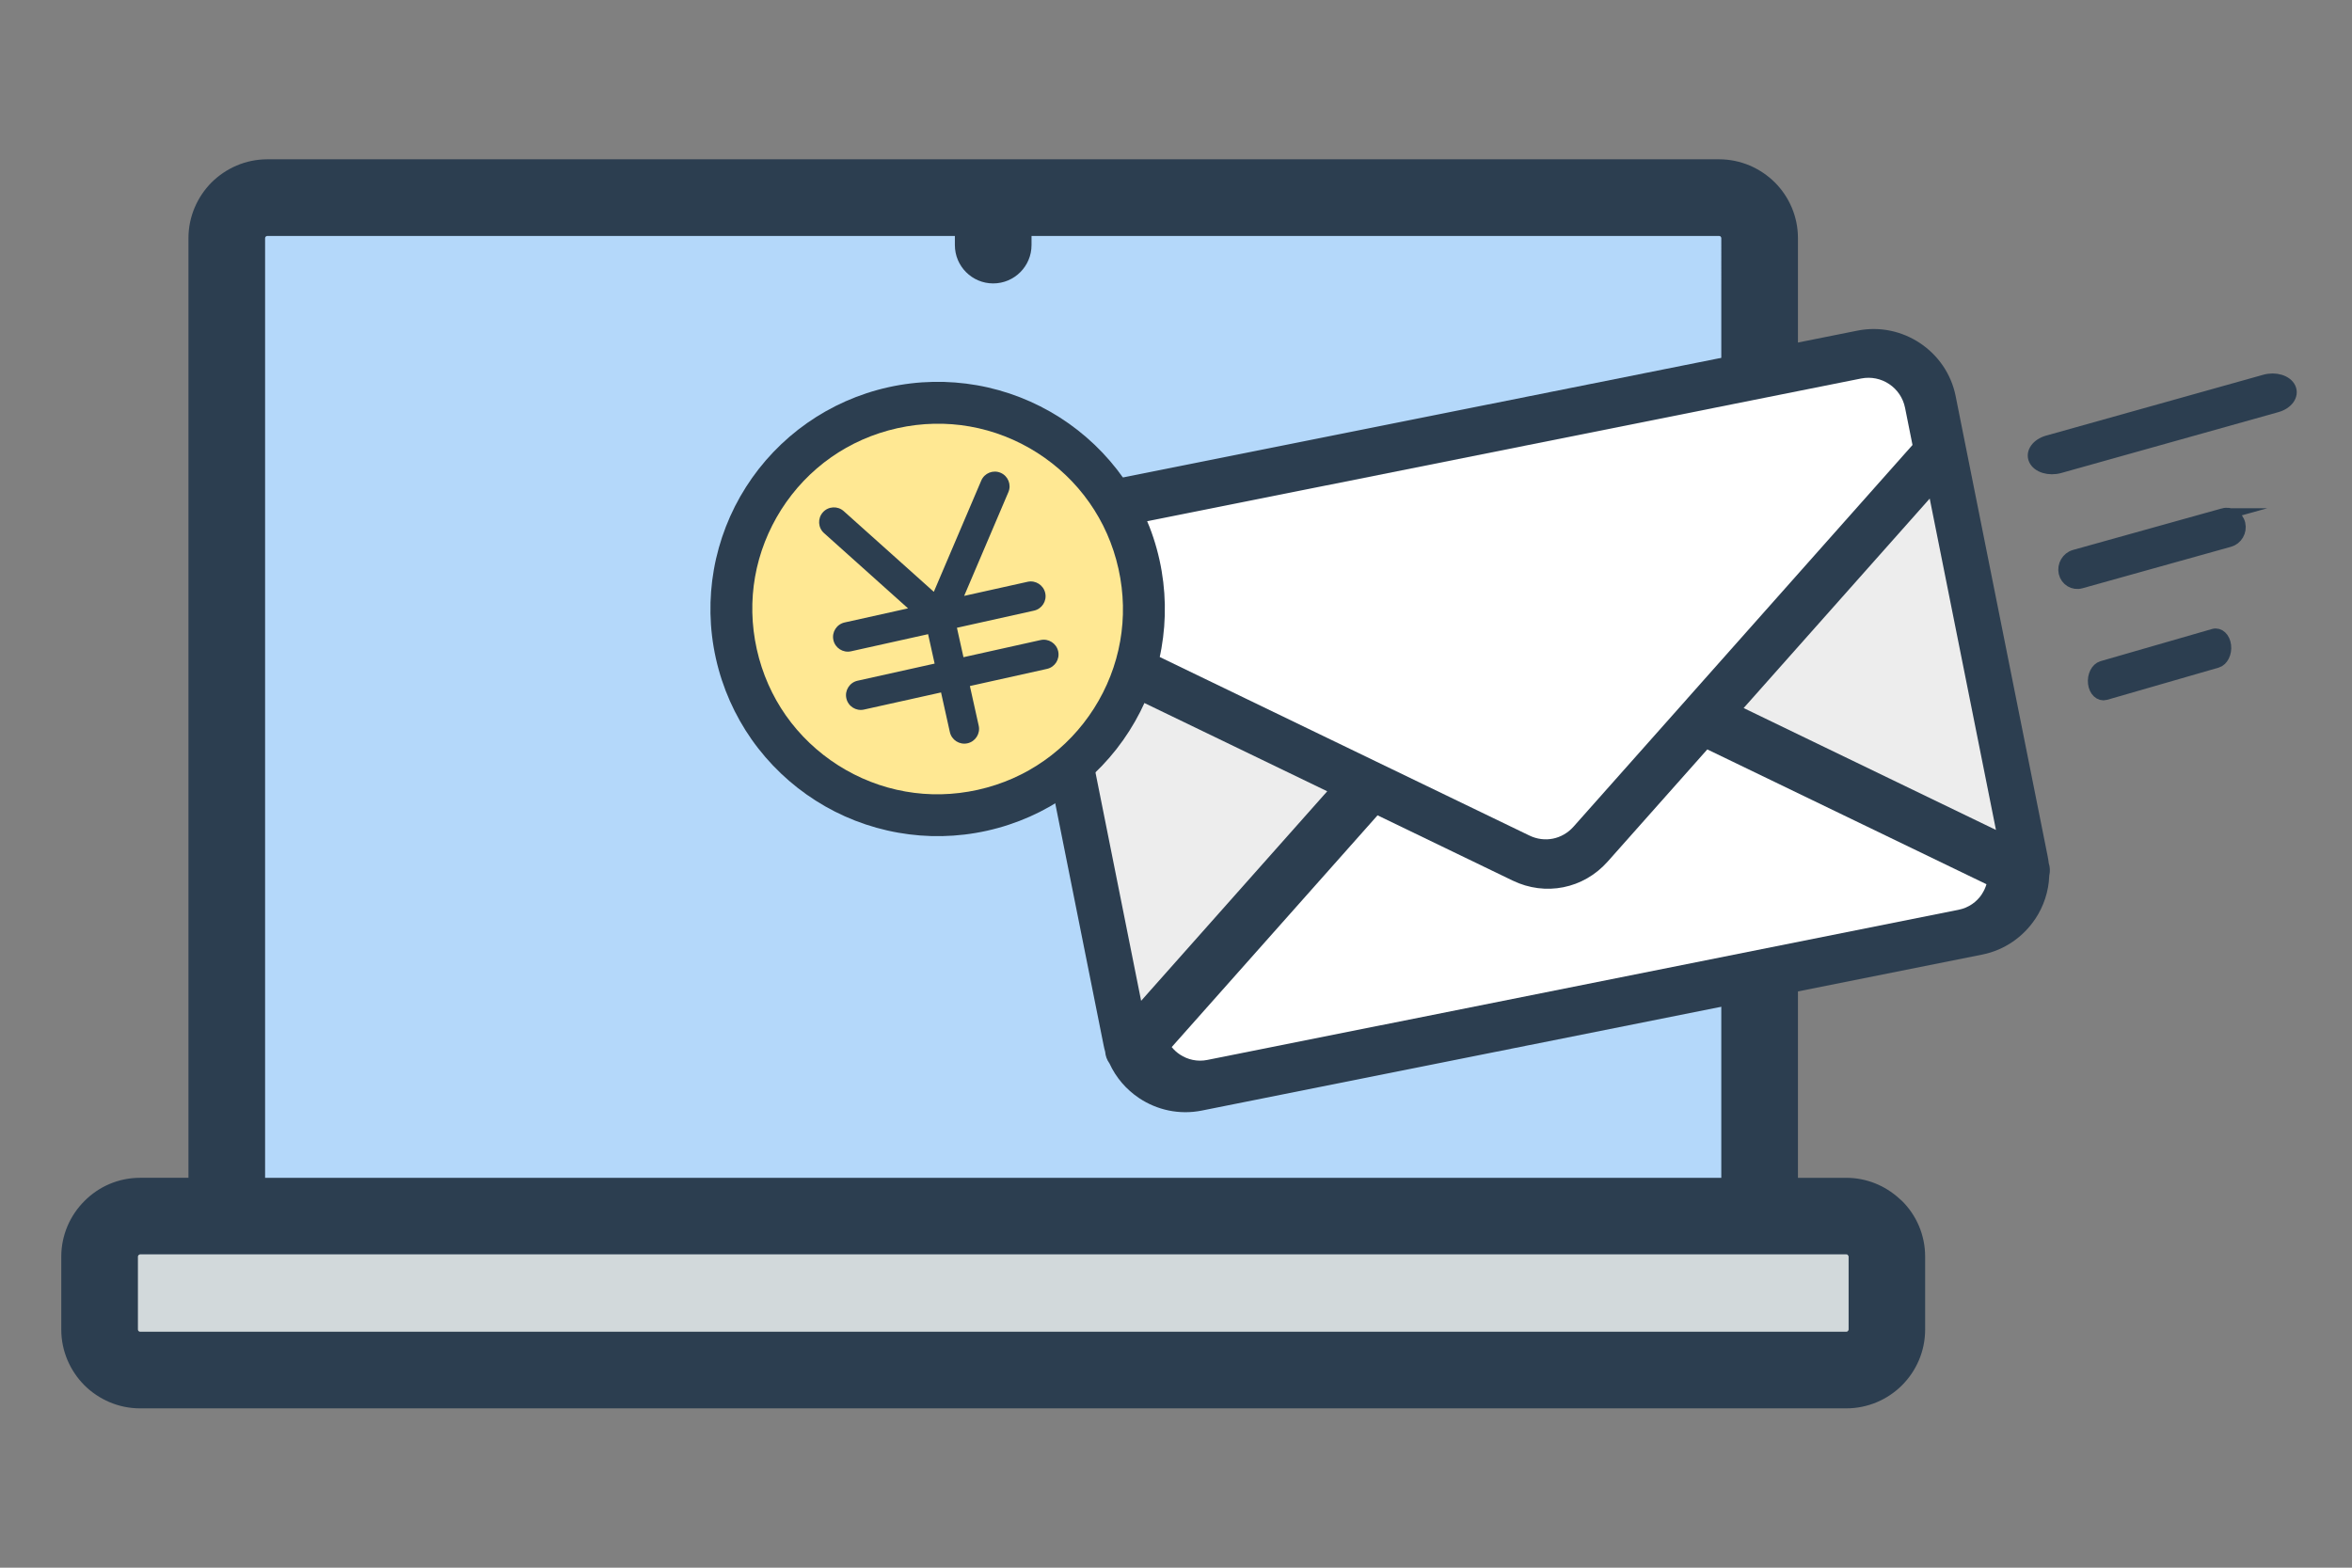 <?xml version="1.0" encoding="UTF-8"?>
<svg id="_レイヤー_1" data-name="レイヤー 1" xmlns="http://www.w3.org/2000/svg" viewBox="0 0 195 130">
  <rect x="0" y="0" width="195" height="130" fill="#808080" stroke="none"/>
  <defs>
    <style>
      .cls-1 {
        fill: #b4d8fa;
      }

      .cls-1, .cls-2, .cls-3, .cls-4, .cls-5, .cls-6, .cls-7 {
        fill-rule: evenodd;
      }

      .cls-1, .cls-2, .cls-3, .cls-4, .cls-6, .cls-7 {
        stroke-width: 0px;
      }

      .cls-2 {
        fill: #ffe893;
      }

      .cls-3 {
        fill: #ededed;
      }

      .cls-4, .cls-5 {
        fill: #2c3e50;
      }

      .cls-5 {
        stroke: #2c3e50;
        stroke-miterlimit: 10;
      }

      .cls-6 {
        fill: #fff;
      }

      .cls-7 {
        fill: #d2d9db;
      }
    </style>
  </defs>
  <g>
    <path class="cls-4" d="M149.065,97.67h4.007c1.681,0,3.224.651,4.384,1.71l.238.209c1.185,1.176,1.916,2.812,1.916,4.619v6.045c0,1.797-.731,3.43-1.916,4.619-1.179,1.178-2.821,1.916-4.622,1.916H11.615c-1.797,0-3.43-.738-4.619-1.916-1.179-1.189-1.916-2.822-1.916-4.619v-6.045c0-1.797.737-3.434,1.926-4.619,1.179-1.189,2.812-1.92,4.609-1.92h4.01V19.749c0-1.8.738-3.433,1.916-4.622,1.189-1.176,2.822-1.917,4.619-1.917h120.367c1.8,0,3.433.741,4.622,1.917,1.185,1.189,1.916,2.822,1.916,4.622v77.921Z"/>
    <path class="cls-1" d="M85.522,19.566v.757c0,1.755-1.424,3.179-3.179,3.179-1.752,0-3.176-1.423-3.176-3.179v-.757H22.16c-.045,0-.09.019-.126.054-.039.036-.055.084-.055.129v77.921h120.731V19.749c0-.044-.019-.093-.055-.129-.026-.035-.08-.054-.129-.054h-57.005Z"/>
    <path class="cls-7" d="M116.345,104.018H11.615c-.045,0-.09.026-.125.061-.039.039-.055.084-.055.129v6.045c0,.046.016.091.055.126.035.039.08.055.125.055h141.457c.055,0,.103-.016.129-.055.036-.035.065-.08.065-.126v-6.045c0-.055-.029-.1-.065-.129l-.025-.035c-.029-.019-.065-.026-.103-.026h-36.727Z"/>
    <path class="cls-1" d="M71.937,54.56h20.842c-.071-1.598-.245-3.05-.657-4.326-.573-1.836-1.723-3.472-3.961-4.976-1.762-1.179-3.788-1.772-5.807-1.772-2.016,0-4.042.593-5.797,1.772-2.235,1.498-3.395,3.131-3.971,4.967-.403,1.269-.573,2.722-.647,4.335Z"/>
  </g>
  <g>
    <g>
      <path class="cls-4" d="M169.857,71.573c.109.328.125.685.044,1.031-.045,1.308-.462,2.552-1.164,3.604l-.003-.001c-.988,1.477-2.53,2.579-4.394,2.952l-64.704,12.935c-1.87.374-3.719-.05-5.193-1.033-1.052-.701-1.916-1.69-2.46-2.88-.21-.289-.33-.624-.356-.969-.052-.178-.094-.36-.131-.548l-7.631-38.17c-.362-1.809.027-3.603.949-5.057l.081-.136c.983-1.474,2.528-2.575,4.397-2.949l64.704-12.935c1.861-.372,3.705.05,5.182,1.032l.013.008c1.475.986,2.575,2.525,2.948,4.389l7.631,38.17c.037.187.067.372.087.556Z"/>
      <polygon class="cls-3" points="110.038 65.617 89.116 55.513 94.609 82.992 110.038 65.617"/>
      <path class="cls-6" d="M141.549,62.145l-8.261,9.303c-1.003,1.128-2.289,1.849-3.67,2.125-1.378.276-2.845.106-4.204-.55l-11.204-5.412-17.066,19.217c.194.241.423.448.676.616.646.431,1.454.616,2.272.452l62.291-12.453c.822-.164,1.498-.643,1.925-1.284l-.001-.007c.168-.252.3-.532.387-.828l-23.144-11.179Z"/>
      <polygon class="cls-3" points="159.989 41.344 144.562 58.715 165.482 68.823 159.989 41.344"/>
      <path class="cls-6" d="M88.68,50.873l25.34,12.241.074.036,12.696,6.131c.636.311,1.322.39,1.96.262.639-.128,1.242-.465,1.712-.997l9.36-10.538.058-.068,18.682-21.039-.616-3.079c-.168-.842-.659-1.534-1.315-1.972l-.009-.006c-.656-.438-1.484-.624-2.326-.456l-63.8,12.755c-.838.167-1.529.66-1.97,1.322l-.06.085c-.398.643-.564,1.437-.403,2.243l.616,3.079Z"/>
    </g>
    <path class="cls-5" d="M187.776,31.559c.865-.245,1.797.036,2.068.625.273.591-.209,1.265-1.079,1.51l-18.001,5.047c-.87.244-1.797-.036-2.071-.626-.271-.59.212-1.264,1.079-1.51l18.004-5.046Z"/>
    <path class="cls-5" d="M184.326,42.646c.593-.168,1.193.194,1.334.804.142.612-.225,1.242-.821,1.409l-12.325,3.442c-.595.166-1.193-.194-1.335-.805-.14-.611.227-1.241.821-1.409l12.327-3.441Z"/>
    <path class="cls-5" d="M183.53,52.641c.445-.131.871.268.947.886.077.62-.223,1.225-.67,1.355l-9.247,2.67c-.447.129-.871-.268-.948-.887-.075-.619.224-1.224.67-1.355l9.248-2.669Z"/>
    <g>
      <path class="cls-4" d="M88.545,65.928c-1.972,1.383-4.236,2.409-6.719,2.961-2.485.552-4.969.582-7.341.164-2.465-.433-4.795-1.346-6.857-2.662-2.067-1.314-3.88-3.035-5.32-5.083-1.38-1.973-2.406-4.24-2.958-6.72-.552-2.485-.582-4.969-.167-7.34.433-2.465,1.349-4.796,2.665-6.862,1.311-2.062,3.035-3.88,5.084-5.316,1.973-1.38,4.235-2.405,6.72-2.958,2.484-.552,4.969-.581,7.34-.167,2.465.433,4.795,1.35,6.857,2.662,2.066,1.314,3.884,3.038,5.321,5.087,1.38,1.973,2.405,4.235,2.958,6.72.551,2.48.582,4.969.167,7.34-.433,2.465-1.35,4.792-2.666,6.858-1.311,2.066-3.035,3.88-5.084,5.316Z"/>
      <path class="cls-2" d="M81.071,65.495c2.038-.453,3.888-1.286,5.486-2.409,1.661-1.163,3.063-2.644,4.142-4.34,1.077-1.692,1.825-3.59,2.175-5.587.34-1.924.311-3.952-.142-5.99s-1.286-3.888-2.409-5.486c-1.163-1.662-2.644-3.063-4.338-4.143-1.695-1.079-3.593-1.827-5.59-2.177-1.923-.337-3.951-.308-5.99.145-2.038.453-3.888,1.286-5.487,2.406-1.662,1.163-3.063,2.644-4.143,4.34-1.075,1.696-1.827,3.593-2.176,5.591-.337,1.923-.308,3.951.145,5.99.453,2.038,1.286,3.888,2.406,5.487,1.162,1.658,2.648,3.062,4.339,4.139,1.697,1.079,3.593,1.827,5.591,2.177,1.923.34,3.952.311,5.99-.142Z"/>
      <path class="cls-4" d="M81.354,39.85c.265-.621.983-.91,1.604-.644.622.265.912.983.645,1.605l-3.666,8.603,5.26-1.169c.659-.147,1.314.271,1.461.931.147.659-.27,1.314-.929,1.461l-6.391,1.421.542,2.44,6.391-1.421c.659-.147,1.314.27,1.461.929.147.661-.27,1.315-.929,1.462l-6.391,1.421.731,3.288c.147.659-.27,1.314-.93,1.461-.659.147-1.315-.27-1.462-.929l-.731-3.288-6.39,1.42c-.659.147-1.314-.27-1.461-.931-.147-.659.27-1.314.929-1.461l6.39-1.42-.542-2.44-6.39,1.42c-.659.147-1.314-.27-1.461-.929-.147-.66.27-1.315.929-1.462l5.26-1.169-6.964-6.24c-.505-.45-.547-1.223-.096-1.727.451-.504,1.224-.547,1.728-.096l7.469,6.69,3.932-9.224Z"/>
    </g>
  </g>
</svg>